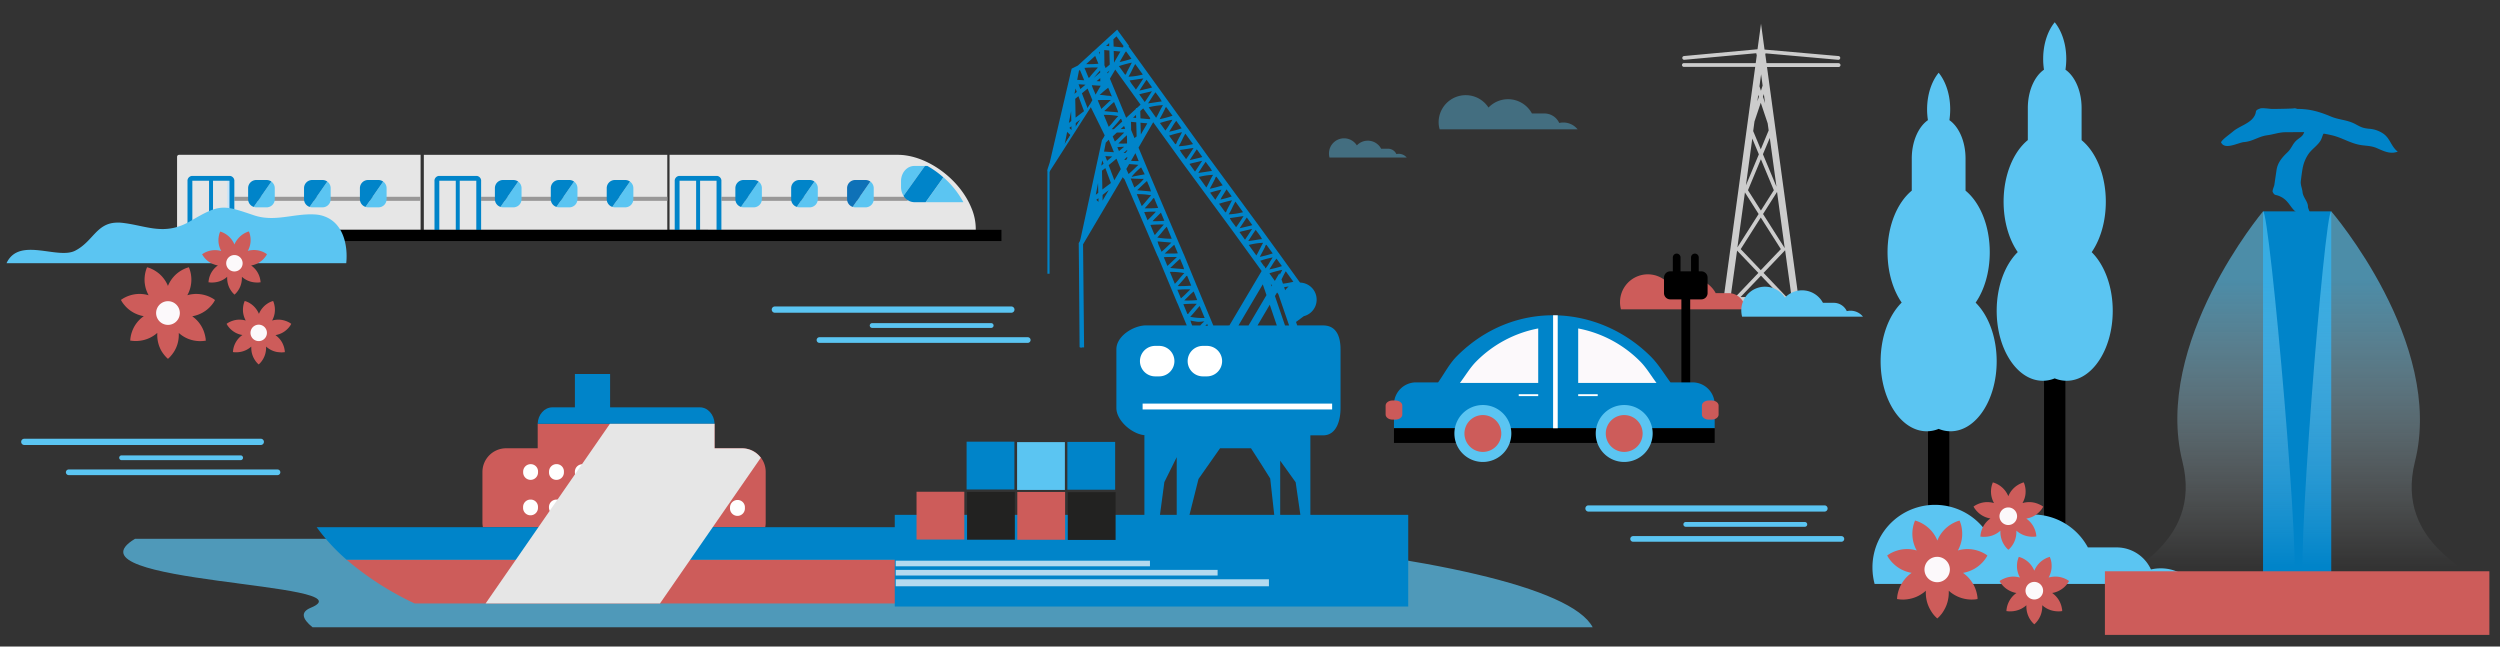 <?xml version="1.0" encoding="UTF-8"?> <svg xmlns="http://www.w3.org/2000/svg" xmlns:xlink="http://www.w3.org/1999/xlink" viewBox="0 0 1160 300"><rect x="0" y="0" width="1160" height="300" fill="#333333" stroke="none"/><defs><style>.cls-1{isolation:isolate;}.cls-2{fill:#0084c9;}.cls-3{opacity:0.7;}.cls-4{fill:#5bc5f2;}.cls-5{fill:#cd5c5a;}.cls-6{fill:#fff;}.cls-7{mix-blend-mode:multiply;}.cls-8{fill:#e6e6e6;}.cls-19,.cls-9{fill:none;}.cls-10{fill:#242c48;}.cls-11{fill:#283b60;}.cls-12{fill:#222221;}.cls-13,.cls-14{opacity:0.9;}.cls-13{fill:url(#linear-gradient);}.cls-14{fill:url(#linear-gradient-2);}.cls-15{fill:#fcf9fb;}.cls-16{opacity:0.4;}.cls-17{fill:#ccc;}.cls-18{fill:#cc5a59;}.cls-19{stroke:#c7e3f9;stroke-miterlimit:10;stroke-width:1.84px;}.cls-20{fill:#989797;}.cls-21{fill:#0e71b7;}</style><linearGradient id="linear-gradient" x1="1025.2" y1="273.47" x2="1025.2" y2="98.07" gradientUnits="userSpaceOnUse"><stop offset="0.06" stop-color="#fff" stop-opacity="0"></stop><stop offset="0.82" stop-color="#5bc5f2" stop-opacity="0.68"></stop></linearGradient><linearGradient id="linear-gradient-2" x1="2426.52" y1="273.47" x2="2426.52" y2="98.07" gradientTransform="matrix(-1, 0, 0, 1, 3534.47, 0)" xlink:href="#linear-gradient"></linearGradient></defs><title>yrittajat_1160x300_kotkankaup</title><g class="cls-1"><g id="Layer_1" data-name="Layer 1"><path class="cls-2" d="M613.91,151h-12l-.56-1.61,3.62-2.68a7.92,7.92,0,0,0-1.76-15.59l-9.75-13.55-.33-.43L584,104.57l-.42-.58L560.81,73l-.42-.58L546.91,53.7l-.33-.44L537.52,40.7l-.41-.58-13.44-18.6.16-.28-5.46-7.48L515,16.82l-.45.41-6.84,6.27a9.47,9.47,0,0,0-1.44,1.28l-.23.24-5.89,5.39-2.91,1.45L487,75.73v-.1l-1,3.05V127h1V78.75l18.94-29.41,6.64,13.48-.45.9L511.31,65,501,112.48V161l1,.21-.48-48.12L519.83,81l1.32,1.53.61.62L537,118.57l.35.65,8.87,21.3.23.45,4.19,10H531.9c-6,0-13.9,5-13.9,11.08v27.27c0,6.06,7.85,12.65,13.9,12.65H531v51.79l5.62-2.94,3.64-27.12L546,212.12v29.77l5.87-2.79,4.23-16.85,10-14.25h14.37l5.1,7.95,3.81,6.08,2.81,25.37c-.77.17-3.18.48-3.18,1V252c0,.64,1.38,1.16,2.5,1.16s2.5-.52,2.5-1.16V213.76l7.17,10,4.77,32.88c-1,.22-2.94.76-2.94,1.41v4.72c0,.83,1.55,1.5,3,1.5s3-.67,3-1.5V258c0-.38,0-.72-1-1V202h5.91c6.05,0,8.09-6.59,8.09-12.65V162.08C622,156,620,151,613.91,151ZM509.5,84.93l.1,4.54-1.15.89Zm-.81,7.79,1-.75,0,1.71ZM589,126.81a53.35,53.35,0,0,1,6-1.61c-.21.4-.6,1.14-1.18,2.21l-.21-.61-2.08,3.55Zm1.26,5.73-.23.37-.42-1.28ZM592.3,120l2.51,3.48A41.79,41.79,0,0,1,589,125l.08-.13c.08-.13.17-.31.3-.53.32-.47.69-1.07,1.16-1.83A24.7,24.7,0,0,1,592.3,120Zm-3.33,2a22.24,22.24,0,0,1-1.72,2.54l-.2-.28-.26-.78-.14.23L584.74,121a41.79,41.79,0,0,1,5.77-1.55.33.33,0,0,0-.07.13,5.87,5.87,0,0,0-.31.53C589.81,120.56,589.44,121.15,589,121.91ZM587,114.42c.06-.16.11-.28.13-.35a.88.88,0,0,1,.5-.49l2.91,4a51.31,51.31,0,0,1-6,1.61c.22-.41.62-1.15,1.19-2.23s.92-1.74,1.16-2.22A2,2,0,0,0,587,114.42Zm-2.49,1.18c-.64,1.31-1.15,2.29-1.56,2.94l-3.52-4.88a31.13,31.13,0,0,1,6.66-1C585.7,113.34,585.17,114.32,584.54,115.6Zm-.29-6.8a11.85,11.85,0,0,1,1.34,2.14c-.61.06-1.68.21-3.2.46-1.36.21-2.42.36-3.17.43.32-.45.89-1.31,1.69-2.58.69-1.08,1.3-1.94,1.77-2.57C582.86,106.93,583.37,107.65,584.25,108.8Zm-6.55,2.41-2.55-3.55c.28-.1.71-.22,1.23-.36,1.17-.27,2.59-.61,4.26-1l.4-.1C579.12,109.1,578,110.79,577.7,111.21Zm3.41-6.76c-.28.1-.7.23-1.23.37l-4.27,1-.39.1q2.88-4.41,3.34-5Zm-5.76-1.58c-.7,1.08-1.29,1.94-1.78,2.57-.16-.25-.68-1-1.56-2.12a11.3,11.3,0,0,1-1.34-2.14c.61-.06,1.68-.22,3.2-.45,1.36-.21,2.42-.37,3.17-.45C576.71,100.74,576.16,101.6,575.35,102.87Zm1.44-4.41a31.68,31.68,0,0,1-6.65,1c.42-.68,1-1.65,1.58-2.93s1.15-2.29,1.55-3Zm-6.27-3.31c-.53,1-.91,1.73-1.15,2.22a1.28,1.28,0,0,0-.14.34c-.06.15-.11.27-.14.33a.87.87,0,0,1-.5.51l-2.91-4a52.08,52.08,0,0,1,6-1.61ZM563.9,92.7l-2.4-3.31A40.7,40.7,0,0,1,566.76,88c-.11.19-.23.39-.36.63a11.12,11.12,0,0,1-.62,1.09C565,90.91,564.38,91.91,563.9,92.7Zm7.62-1.55a42,42,0,0,1-5.24,1.44l.34-.63a12.49,12.49,0,0,1,.63-1.1c.78-1.24,1.4-2.24,1.87-3Zm-7.72-8.32.13-.34a.87.87,0,0,1,.5-.5l2.9,4a54.7,54.7,0,0,1-6,1.61c.22-.41.61-1.16,1.19-2.24s.92-1.73,1.16-2.21A2.78,2.78,0,0,0,563.8,82.83ZM561.31,84A32,32,0,0,1,559.75,87l-3.52-4.88a31.78,31.78,0,0,1,6.66-1C562.47,81.76,561.93,82.74,561.31,84Zm-.3-6.8a10.6,10.6,0,0,1,1.34,2.13c-.6.07-1.67.22-3.19.46s-2.42.36-3.17.44c.32-.45.88-1.31,1.69-2.58.7-1.08,1.29-1.94,1.78-2.58C559.61,75.35,560.14,76.05,561,77.22Zm-6.54,2.41-2.56-3.54c.29-.1.71-.23,1.24-.37l4.26-1,.4-.1C555.89,77.52,554.78,79.21,554.47,79.63Zm3.41-6.76c-.29.1-.7.22-1.24.36l-4.26,1-.39.11q2.88-4.41,3.33-5.05Zm-5.76-1.58c-.7,1.07-1.29,1.93-1.78,2.57-.16-.25-.69-1-1.56-2.11a12.6,12.6,0,0,1-1.34-2.15c.61-.06,1.66-.22,3.19-.46,1.37-.21,2.42-.36,3.18-.43C553.49,69.16,552.93,70,552.12,71.29Zm1.44-4.41a33.05,33.05,0,0,1-6.65,1c.41-.68,1-1.66,1.58-2.94S549.64,62.65,550,62Zm-6.27-3.31c-.53,1-.91,1.72-1.16,2.21a1.59,1.59,0,0,0-.12.34c-.07.17-.12.28-.14.35a1,1,0,0,1-.51.5l-2.91-4a54.43,54.43,0,0,1,6-1.6C548.27,61.74,547.88,62.49,547.29,63.57Zm-6.56-3-2.51-3.48A42.08,42.08,0,0,1,544,55.55l-.07.12c-.08.14-.18.31-.3.54-.31.47-.7,1.07-1.16,1.83A22.38,22.38,0,0,1,540.73,60.57Zm7.55-1a41.24,41.24,0,0,1-5.76,1.55.54.54,0,0,0,.07-.13l.3-.53c.32-.47.7-1.08,1.16-1.83a24,24,0,0,1,1.73-2.54Zm-7.77-9c.06-.17.1-.28.13-.35a.93.93,0,0,1,.5-.5l2.91,4a51.85,51.85,0,0,1-6,1.61c.21-.41.62-1.16,1.19-2.24s.91-1.73,1.16-2.22A3.24,3.24,0,0,0,540.51,50.55ZM538,51.73a32,32,0,0,1-1.56,2.93L533,49.79a31.6,31.6,0,0,1,6.64-1C539.18,49.47,538.66,50.45,538,51.73Zm-8.82,3.19-.09-3.4,1.35-1.24,3.29,4.56-.28.47Zm3.17,2.31-3,5.14-.16-5.43Zm-3.75-13.44c.29-.09.71-.22,1.24-.36,1.16-.28,2.59-.61,4.27-1,.13,0,.26-.07.39-.09-1.92,2.93-3,4.6-3.34,5Zm9.1,1.13a12,12,0,0,1,1.34,2.15c-.6.06-1.67.21-3.19.45s-2.42.36-3.17.43c.32-.44.89-1.3,1.69-2.57.7-1.08,1.29-1.94,1.77-2.57C536.34,43.06,536.85,43.76,537.72,44.92Zm-3.13-4.34c-.28.1-.71.22-1.23.36-1.16.28-2.59.62-4.27,1l-.39.09c1.91-2.93,3-4.61,3.34-5ZM528.83,39c-.71,1.08-1.3,1.93-1.78,2.57-.16-.25-.68-1-1.56-2.12a11.63,11.63,0,0,1-1.34-2.14c.61-.06,1.67-.21,3.2-.45,1.36-.22,2.41-.36,3.17-.44C530.2,36.87,529.64,37.73,528.83,39Zm-2.08-9.29,3.52,4.88a31,31,0,0,1-6.66,1,33.1,33.1,0,0,0,1.59-2.94C525.83,31.34,526.35,30.36,526.75,29.71ZM524,31.28c-.53,1-.9,1.72-1.15,2.21a1.45,1.45,0,0,0-.14.34,3.5,3.5,0,0,0-.14.35.81.81,0,0,1-.51.49l-2.89-4a52.78,52.78,0,0,1,6-1.61Zm-1.52-7.48L525,27.28a43.2,43.2,0,0,1-5.5,1.49l2.39-4.15C522.09,24.33,522.31,24,522.48,23.8Zm-5.57,5.26-.15-5.43,3.11.29Zm1.15-12.18,3.28,4.5L521,22l-4.28-.4-.1-3.4Zm-.58,15.4,8.22,11.4.41.58,3.11,4.31-1.69,1.56-.47,0v.4l-4.52,4.13-3.79-9.16-.28-.66L515,36.51Zm8,49.72h-.4a28.16,28.16,0,0,1,4.4-4.34l1.68,3.23C530.87,80.92,525.1,82,525.5,82Zm1.74-25.25.18,6.53-1,.8-1.55-3.75-.06-3.8Zm-1.49-2.15,1.39-1.28.05,1.41ZM527.34,66l-.06.11,0,0Zm-.5,5.07,1.51,3.67c-1.27,0-2.46,0-3.55-.13Zm-10-11.13h-1L517.55,58c.75-.84,1.29-1.48,1.64-1.88.06-.07.12-.18.21-.31l.22-.3a.84.84,0,0,1,.59-.37l.51,1.25Zm4.72-1.48.53,1.29c-.63.06-1.34.11-2.09.14Zm-3.33,3.05c1.06,0,2.19-.05,3.39,0l-.11.11-.41.45c-.42.39-.93.88-1.55,1.52a24.27,24.27,0,0,1-2.26,2.07l-1-2.38Zm.78,5c.11-.11.25-.26.41-.45.42-.38.93-.89,1.55-1.52s1.38-1.33,1.93-1.79l.06,3.81c-1.26.07-2.59.1-4.05,0A.47.47,0,0,0,519,66.43Zm-4.78-25.74,1.68,4c-.3,0-.74-.34-1.28-.33-1.2,0-2.66-.39-4.4-.39h0l.46-.38A37,37,0,0,1,514.25,40.69Zm-1.72-4.17,0,.08,0,0Zm1.25-3,1.06-.89L514,34.08Zm5,18.54c-.6-.08-1.67-.18-3.21-.29-1.37-.11-2.44-.21-3.19-.31.41-.37,1.17-1.08,2.24-2.12s1.71-1.59,2.33-2.1c.09.29.44,1.09,1,2.43A10.51,10.51,0,0,1,518.79,52.07ZM514.65,20l0,1.42-1.44-.13Zm.09,3.44.18,6.53L513,31.59l-.54-1.3-.09-7.07Zm-4.2,14.3-1.71-.1,1.69-1.4Zm-.06-4.08-2.93,2.43c.34-.38.67-.77,1.06-1.24.75-.92,1.37-1.63,1.86-2.16Zm-.12-9.72v1.34l-.42-1Zm-2.21,2,1.5,3.62a40.64,40.64,0,0,1-5.67.19Zm1.29,5.38c-.3.35-.85,1-1.67,1.91s-1.29,1.48-1.63,1.89a1.16,1.16,0,0,0-.22.3l-.22.3a.8.8,0,0,1-.6.37l-1.9-4.59A53,53,0,0,1,509.44,31.33Zm-3.79,17.26-1,1.63L502,43.29l2.65-2.19,1.9,4.6.27.66.05.09Zm-2.67,3-3.9,3-.18-8.73,1.48-1.24Zm-2.53-12.48,3.21.21-2.39,2Zm-1.32,18,2.23-1.74-2.2,3.48Zm1.49-24.22.45-.44,2,4.81-3.25-.21Zm-1.57,8.18.58,1.58-1.06.89Zm-1.87,19.29-1-1,.95-.75ZM497,51.61l.09,4.55-1.15.89Zm-1.85,9.58,1.57,1.52L494,67Zm12.18-19.66a12.65,12.65,0,0,1-.72-2l4.11.26-2.39,4.14C508.23,43.59,507.9,42.81,507.34,41.53Zm2,4.95c.31,0,.75,0,1.28-.07,1.21,0,2.66,0,4.4,0h.41c-2.55,2.41-4,3.78-4.4,4.13Zm2.83,6.83a31.56,31.56,0,0,1,6.71.56c-.56.56-1.31,1.39-2.22,2.49a30.71,30.71,0,0,1-2.19,2.5Zm.92,12.9,1-1,.4-.37,1.16,2.79.21.51,1,2.49-4.58-.29Zm3,6.41-2.39,2-.83-2.19Zm-4.62,1.77.59,1.58-1.06.89Zm.14,18.7,0-2.65,2.87-2.25Zm-.1-5.16-.18-8.74L512.88,78l2.59,6.93Zm5.56-4.3-2.63-7,3.62-3,2,4.84ZM519.2,70.1l-.75-1.81c.93-.1,2-.15,3.15-.18Zm3.81-.56V70l-.85,1-.83,0Zm-1.37,4.58c.3-.29.64-.65,1-1.08l.57,0-.68,1.19C522.23,74.23,521.92,74.18,521.64,74.12Zm1,4.24,1.29-2.23,1.11.08c1.37.1,2.43.21,3.18.3-.42.38-1.16,1.08-2.24,2.13-.93.89-1.71,1.58-2.32,2.1C523.51,80.45,523.17,79.66,522.59,78.36Zm2,4.47c.31,0,3.94.17,5.68.17h.4a19.1,19.1,0,0,1-4.4,4Zm7.58,1.2c.09.28.44,1.09,1,2.42a12.39,12.39,0,0,1,.81,2.39c-.61-.07-1.67-.16-3.22-.29-1.37-.1-2.44-.2-3.18-.3.41-.36,1.15-1.08,2.23-2.12Q531.26,84.79,532.21,84Zm-4.75,6.06a30.82,30.82,0,0,1,6.7.56c-.56.55-1.29,1.39-2.21,2.49s-1.65,2-2.19,2.5Zm7,2.78a3.17,3.17,0,0,0,.21-.31c.09-.15.16-.24.2-.3a1,1,0,0,1,.61-.38l1.9,4.6a55.05,55.05,0,0,1-6.24.18l1.67-1.9Zm-2,9.32-1.56-3.78a42,42,0,0,1,5.42-.19l-.47.53a10.9,10.9,0,0,1-.87.92C534,100.71,533.13,101.53,532.48,102.19Zm6.2-3.53,1.57,3.77a42.18,42.18,0,0,1-5.44.2l.48-.54c.4-.44.68-.75.87-.92C537.21,100.14,538,99.31,538.68,98.66Zm-2.18,9.63a1.94,1.94,0,0,1-.2.29.8.8,0,0,1-.6.37l-1.9-4.58a52.72,52.72,0,0,1,6.24-.18l-1.68,1.9L536.72,108C536.67,108,536.6,108.15,536.5,108.29Zm.49,1.91a32.92,32.92,0,0,0,2.22-2.5c.91-1.13,1.65-2,2.18-2.5l2.3,5.56A32.25,32.25,0,0,1,537,110.2Zm.93,4.19a11.81,11.81,0,0,1-.8-2.39c.6.07,1.67.17,3.21.29,1.37.1,2.44.2,3.2.3-.42.37-1.17,1.08-2.24,2.12s-1.71,1.59-2.33,2.1C538.86,116.53,538.52,115.72,537.92,114.39Zm6.94-.84,1.67,4c-.3,0-.73.06-1.29.08-1.19,0-2.65,0-4.38,0h-.41Q544.26,114.07,544.86,113.55ZM540,119.34c.31,0,.74-.06,1.28-.08,1.2,0,2.67,0,4.4,0h.4q-3.81,3.63-4.41,4.14Zm7.58.77c.09.29.44,1.09,1,2.42a12.17,12.17,0,0,1,.81,2.39c-.61-.08-1.67-.17-3.21-.29-1.37-.11-2.45-.21-3.2-.3.43-.36,1.18-1.07,2.25-2.12C546.16,121.32,546.93,120.62,547.56,120.11Zm-2.44,11.61-2.31-5.56a32.06,32.06,0,0,1,6.7.56c-.56.57-1.3,1.39-2.22,2.49A31.83,31.83,0,0,1,545.12,131.72Zm1.36,1c.29-.35.86-1,1.67-1.92s1.28-1.46,1.62-1.88a2.28,2.28,0,0,0,.23-.3l.21-.31a.88.88,0,0,1,.6-.36l1.9,4.58A54.56,54.56,0,0,1,546.48,132.74Zm7.38,2.51,1.63,4a43.35,43.35,0,0,1-6,.18l.11-.11.41-.44c.42-.39.92-.89,1.56-1.52A23.06,23.06,0,0,1,553.86,135.25Zm-7.59-.76a40.41,40.41,0,0,1,6-.18.52.52,0,0,0-.11.1c-.1.12-.24.26-.42.45-.41.39-.92.89-1.54,1.52a27,27,0,0,1-2.27,2.07ZM552,144.76a1.37,1.37,0,0,0-.22.3,3.3,3.3,0,0,1-.21.3.86.86,0,0,1-.6.37l-1.9-4.59a57.42,57.42,0,0,1,6.24-.18c-.31.35-.87,1-1.69,1.9S552.32,144.35,552,144.76Zm4.94,6.24h-3.76a13.82,13.82,0,0,1-.8-2.28,27.35,27.35,0,0,0,3.22.57c1.38.11,2.44-.22,3.19-.12A16.16,16.16,0,0,0,556.92,151Zm-4.68-4c.57-.57,1.3-1.4,2.22-2.5s1.65-2,2.18-2.5l2.31,5.56A31.56,31.56,0,0,1,552.24,147Zm7,4.14.87-.8.34.8Zm3.7-.12-7.44-17.87-.21-.49-5.93-14.42-.27-.58L534,82.25l-.27-.64L528.28,68.5l6.81-11.8L539.61,63l.32.44L549,76l.42.57,22.82,31,.42.58,12.74,17.6L570.44,151Zm16.36,0h-4.67l11.28-19.09,1.72,5Zm4.17,0,5.68-9.64,3.27,9.64Zm12.76,0-4.68-13.66,1-1.66.58.78,5,14.54Zm-.42-17.78c.42-.05.85-.12,1.36-.2l.79-.12a7.93,7.93,0,0,0-1.65,1.77Zm-.54-1.6-.67-2,.42-.84q1-2,1.56-2.94l3.51,4.88A35.92,35.92,0,0,1,595.26,131.62Z"></path><g class="cls-3"><path class="cls-4" d="M572.34,250H62.65C27.73,271,172.78,270.18,144.2,282c-4.73,1.95-4.17,5,.82,9.05H739C729.14,272.28,660.85,258,572.34,250Z"></path></g><path class="cls-5" d="M192.39,280H416.84a140.33,140.33,0,0,0,31.58-20.31H160.8A140,140,0,0,0,192.39,280Z"></path><path class="cls-5" d="M355.28,242.46V219a10.94,10.94,0,0,0-10.94-11H331.57v-11.1c0-.09,0-.18,0-.28H249.49a2.72,2.72,0,0,0,0,.28V208H234.85a11,11,0,0,0-11,11v23.47a10.59,10.59,0,0,0,.22,2.12h131A10.59,10.59,0,0,0,355.28,242.46Z"></path><path class="cls-2" d="M462.29,244.61H355.08v0h-131a0,0,0,0,1,0,0H146.94a88.21,88.21,0,0,0,13.86,15.08H448.42A89.94,89.94,0,0,0,462.29,244.61Z"></path><path class="cls-2" d="M324.74,189H283.09V173.54H266.75V189H256.31c-3.69,0-6.71,3.4-6.82,7.64h82.07C331.43,192.42,328.43,189,324.74,189Z"></path><path class="cls-6" d="M242.75,219a3.47,3.47,0,0,1,3.49-3.63,3.37,3.37,0,0,1,3.4,3.65,3.45,3.45,0,1,1-6.89,0Z"></path><path class="cls-6" d="M254.76,219a3.46,3.46,0,0,1,3.47-3.65,3.38,3.38,0,0,1,3.42,3.66,3.44,3.44,0,0,1-3.54,3.65A3.38,3.38,0,0,1,254.76,219Z"></path><path class="cls-6" d="M266.75,219.05a3.47,3.47,0,0,1,3.48-3.64,3.36,3.36,0,0,1,3.41,3.66,3.45,3.45,0,1,1-6.89,0Z"></path><path class="cls-6" d="M278.76,219.07a3.46,3.46,0,0,1,3.49-3.64,3.38,3.38,0,0,1,3.4,3.66,3.45,3.45,0,1,1-6.89,0Z"></path><path class="cls-6" d="M290.76,219.1a3.45,3.45,0,0,1,3.48-3.63,3.37,3.37,0,0,1,3.42,3.64,3.45,3.45,0,0,1-3.54,3.65A3.4,3.4,0,0,1,290.76,219.1Z"></path><path class="cls-6" d="M302.76,219.13a3.46,3.46,0,0,1,3.48-3.65,3.4,3.4,0,0,1,3.42,3.67,3.45,3.45,0,0,1-3.54,3.64A3.41,3.41,0,0,1,302.76,219.13Z"></path><path class="cls-6" d="M314.78,219.15a3.44,3.44,0,0,1,3.46-3.64,3.66,3.66,0,1,1-3.46,3.64Z"></path><path class="cls-6" d="M242.72,235.43a3.43,3.43,0,0,1,3.48-3.63,3.38,3.38,0,0,1,3.42,3.65,3.46,3.46,0,0,1-3.55,3.65A3.42,3.42,0,0,1,242.72,235.43Z"></path><path class="cls-6" d="M254.72,235.46a3.46,3.46,0,0,1,3.48-3.65,3.66,3.66,0,1,1-3.48,3.65Z"></path><path class="cls-6" d="M266.72,235.48a3.45,3.45,0,0,1,3.48-3.64,3.39,3.39,0,0,1,3.42,3.66,3.46,3.46,0,1,1-6.9,0Z"></path><path class="cls-6" d="M278.72,235.51a3.45,3.45,0,0,1,3.49-3.64,3.39,3.39,0,0,1,3.42,3.65,3.46,3.46,0,0,1-3.55,3.65A3.4,3.4,0,0,1,278.72,235.51Z"></path><path class="cls-6" d="M290.72,235.53a3.45,3.45,0,0,1,3.49-3.63,3.36,3.36,0,0,1,3.41,3.64,3.45,3.45,0,0,1-3.54,3.65A3.41,3.41,0,0,1,290.72,235.53Z"></path><path class="cls-6" d="M302.74,235.55a3.44,3.44,0,0,1,3.47-3.63,3.38,3.38,0,0,1,3.41,3.65,3.43,3.43,0,0,1-3.53,3.65A3.39,3.39,0,0,1,302.74,235.55Z"></path><path class="cls-6" d="M314.74,235.59a3.44,3.44,0,0,1,3.47-3.64,3.38,3.38,0,0,1,3.42,3.65,3.45,3.45,0,0,1-3.55,3.65A3.4,3.4,0,0,1,314.74,235.59Z"></path><path class="cls-6" d="M326.73,235.61a3.45,3.45,0,0,1,3.49-3.64,3.38,3.38,0,0,1,3.42,3.65,3.46,3.46,0,0,1-3.55,3.65A3.41,3.41,0,0,1,326.73,235.61Z"></path><path class="cls-6" d="M338.73,235.63a3.47,3.47,0,0,1,3.49-3.64,3.38,3.38,0,0,1,3.41,3.66,3.46,3.46,0,1,1-6.9,0Z"></path><g class="cls-7"><path class="cls-8" d="M225.33,280h80.9L353,212.4a10.84,10.84,0,0,0-8.7-4.37H331.55v-11.1a1.27,1.27,0,0,0,0-.28H283Z"></path></g><polygon class="cls-9" points="520.98 22.01 521.34 21.38 518.06 16.88 516.6 18.21 516.7 21.61 520.98 22.01"></polygon><polygon class="cls-9" points="516.76 23.63 516.91 29.06 519.87 23.92 516.76 23.63"></polygon><path class="cls-9" d="M525,27.28l-2.52-3.48c-.17.23-.39.53-.59.82l-2.39,4.15A43.2,43.2,0,0,0,525,27.28Z"></path><path class="cls-9" d="M522.06,34.67a.81.81,0,0,0,.51-.49,3.5,3.5,0,0,1,.14-.35,1.45,1.45,0,0,1,.14-.34c.25-.49.62-1.21,1.15-2.21L525.2,29a52.78,52.78,0,0,0-6,1.61Z"></path><polygon class="cls-9" points="525.75 54.6 527.19 54.73 527.14 53.32 525.75 54.6"></polygon><polygon class="cls-9" points="518.76 45.52 522.55 54.68 527.07 50.55 527.06 50.15 527.53 50.13 529.22 48.57 526.11 44.26 525.7 43.68 517.48 32.27 515.02 36.52 518.48 44.85 518.76 45.52"></polygon><path class="cls-9" d="M505.7,35.73l.22-.3a1.16,1.16,0,0,1,.22-.3c.34-.41.88-1,1.63-1.89s1.37-1.56,1.67-1.91a53,53,0,0,0-6.24.18l1.9,4.59A.8.8,0,0,0,505.7,35.73Z"></path><path class="cls-9" d="M532.7,48c.75-.07,1.8-.21,3.17-.43s2.59-.39,3.19-.45a12,12,0,0,0-1.34-2.15c-.87-1.16-1.38-1.86-1.56-2.11-.48.63-1.07,1.49-1.77,2.57C533.59,46.65,533,47.51,532.7,48Z"></path><path class="cls-9" d="M529.09,42c1.68-.42,3.11-.76,4.27-1,.52-.14.95-.26,1.23-.36L532,37c-.3.43-1.43,2.11-3.34,5Z"></path><polygon class="cls-9" points="527.34 65.95 527.26 66.02 527.28 66.06 527.34 65.95"></polygon><polygon class="cls-9" points="532.37 57.23 529.25 56.94 529.41 62.37 532.37 57.23"></polygon><path class="cls-9" d="M534.13,42.4c-1.68.42-3.11.75-4.27,1-.53.14-1,.27-1.24.36l2.56,3.55c.31-.43,1.42-2.1,3.34-5C534.39,42.33,534.26,42.37,534.13,42.4Z"></path><path class="cls-9" d="M524.15,37.31a11.63,11.63,0,0,0,1.34,2.14c.88,1.16,1.4,1.87,1.56,2.12.48-.64,1.07-1.49,1.78-2.57.81-1.27,1.37-2.13,1.69-2.58-.76.08-1.81.22-3.17.44C525.82,37.1,524.76,37.25,524.15,37.31Z"></path><path class="cls-9" d="M530.27,34.59l-3.52-4.88c-.4.65-.92,1.63-1.55,2.93a33.1,33.1,0,0,1-1.59,2.94A31,31,0,0,0,530.27,34.59Z"></path><polygon class="cls-9" points="524.89 60.33 526.45 64.08 527.42 63.28 527.24 56.75 524.84 56.53 524.89 60.33"></polygon><polygon class="cls-9" points="514.65 20 513.25 21.29 514.69 21.42 514.65 20"></polygon><path class="cls-9" d="M517,47.25c-.62.51-1.4,1.21-2.33,2.1s-1.83,1.75-2.24,2.12c.75.1,1.82.2,3.19.31,1.54.11,2.61.21,3.21.29a10.51,10.51,0,0,0-.8-2.39C517.4,48.34,517.05,47.54,517,47.25Z"></path><polygon class="cls-9" points="513.78 33.52 514.02 34.08 514.84 32.64 513.78 33.52"></polygon><polygon class="cls-9" points="512.98 31.59 514.92 29.97 514.74 23.44 512.35 23.22 512.44 30.29 512.98 31.59"></polygon><polygon class="cls-9" points="510.36 23.94 509.95 24.29 510.37 25.29 510.36 23.94"></polygon><path class="cls-9" d="M507.55,36.09l2.93-2.43v-1c-.49.53-1.11,1.24-1.86,2.16C508.22,35.32,507.89,35.71,507.55,36.09Z"></path><polygon class="cls-9" points="510.54 37.74 510.52 36.23 508.83 37.64 510.54 37.74"></polygon><path class="cls-9" d="M519.62,55.48l-.22.3c-.09.13-.15.24-.21.31-.35.4-.89,1-1.64,1.88l-1.67,1.91h1l3.86-3.53-.51-1.25A.84.84,0,0,0,519.62,55.48Z"></path><path class="cls-9" d="M521.58,58.41,520,59.84c.75,0,1.46-.08,2.09-.14Z"></path><polygon class="cls-9" points="512.53 36.52 512.54 36.65 512.56 36.6 512.53 36.52"></polygon><path class="cls-9" d="M519.57,63.53c.62-.64,1.13-1.13,1.55-1.52l.41-.45.11-.11c-1.2,0-2.33,0-3.39,0l-1.93,1.76,1,2.38A24.27,24.27,0,0,0,519.57,63.53Z"></path><path class="cls-9" d="M528.35,74.69,526.84,71l-2,3.54C525.89,74.65,527.08,74.69,528.35,74.69Z"></path><path class="cls-9" d="M510.23,44.81h4.42c.54,0,1,0,1.28-.08l-1.68-4c-.34.3-1.56,1.45-3.56,3.34Z"></path><path class="cls-9" d="M523,66.48l-.06-3.81c-.55.46-1.18,1-1.93,1.79s-1.13,1.14-1.55,1.52c-.16.19-.3.34-.41.45a.47.47,0,0,1-.1.1C520.39,66.58,521.72,66.55,523,66.48Z"></path><path class="cls-9" d="M509.65,29.57,508.15,26,504,29.76A40.64,40.64,0,0,0,509.65,29.57Z"></path><path class="cls-9" d="M580.64,106.27c-1.67.42-3.09.76-4.26,1-.52.14-1,.26-1.23.36l2.55,3.55c.3-.42,1.42-2.11,3.34-5Z"></path><path class="cls-9" d="M579.22,111.83c.75-.07,1.81-.22,3.17-.43,1.52-.25,2.59-.4,3.2-.46a11.85,11.85,0,0,0-1.34-2.14c-.88-1.15-1.39-1.87-1.57-2.12-.47.63-1.08,1.49-1.77,2.57C580.11,110.52,579.54,111.38,579.22,111.83Z"></path><path class="cls-9" d="M575.61,105.85l4.27-1c.53-.14,1-.27,1.23-.37l-2.55-3.54q-.46.63-3.34,5Z"></path><path class="cls-9" d="M583,118.54c.41-.65.92-1.63,1.56-2.94s1.16-2.26,1.58-2.93a31.13,31.13,0,0,0-6.66,1Z"></path><path class="cls-9" d="M570.67,101.18a11.3,11.3,0,0,0,1.34,2.14c.88,1.16,1.4,1.87,1.56,2.12.49-.63,1.08-1.49,1.78-2.57.81-1.27,1.36-2.13,1.69-2.59-.75.08-1.81.24-3.17.45C572.35,101,571.28,101.12,570.67,101.18Z"></path><polygon class="cls-9" points="533.75 54.84 530.46 50.28 529.11 51.52 529.2 54.92 533.47 55.31 533.75 54.84"></polygon><path class="cls-9" d="M566.76,88a40.7,40.7,0,0,0-5.26,1.44l2.4,3.31c.48-.79,1.09-1.79,1.88-3a11.12,11.12,0,0,0,.62-1.09C566.53,88.34,566.65,88.14,566.76,88Z"></path><path class="cls-9" d="M570.14,99.46a31.68,31.68,0,0,0,6.65-1l-3.52-4.88c-.4.66-.91,1.63-1.55,3S570.56,98.78,570.14,99.46Z"></path><path class="cls-9" d="M584.54,119.21a51.31,51.31,0,0,0,6-1.61l-2.91-4a.88.88,0,0,0-.5.49c0,.07-.07.19-.13.35a2,2,0,0,1-.14.34c-.24.48-.63,1.22-1.16,2.22S584.76,118.8,584.54,119.21Z"></path><polygon class="cls-9" points="590.24 132.54 589.59 131.63 590.01 132.91 590.24 132.54"></polygon><path class="cls-9" d="M593.62,126.8l.21.61c.58-1.07,1-1.81,1.18-2.21a53.35,53.35,0,0,0-6,1.61l2.56,3.54Z"></path><path class="cls-9" d="M590.44,119.55a.33.33,0,0,1,.07-.13,41.79,41.79,0,0,0-5.77,1.55l1.91,2.65.14-.23.26.78.2.28a22.24,22.24,0,0,0,1.72-2.54c.47-.76.84-1.35,1.16-1.83A5.87,5.87,0,0,1,590.44,119.55Z"></path><path class="cls-9" d="M589.12,124.86,589,125a41.79,41.79,0,0,0,5.77-1.55L592.3,120a24.7,24.7,0,0,0-1.72,2.54c-.47.76-.84,1.36-1.16,1.83C589.29,124.55,589.2,124.73,589.12,124.86Z"></path><path class="cls-9" d="M568.59,98.55a.87.87,0,0,0,.5-.51c0-.06.08-.18.14-.33a1.28,1.28,0,0,1,.14-.34c.24-.49.62-1.22,1.15-2.22l1.2-2.24a52.08,52.08,0,0,0-6,1.61Z"></path><path class="cls-9" d="M543.91,55.67l.07-.12a42.08,42.08,0,0,0-5.76,1.54l2.51,3.48A22.38,22.38,0,0,0,542.45,58c.46-.76.85-1.36,1.16-1.83C543.73,56,543.83,55.81,543.91,55.67Z"></path><path class="cls-9" d="M542.59,61a.54.54,0,0,1-.07.13,41.24,41.24,0,0,0,5.76-1.55l-2.5-3.48a24,24,0,0,0-1.73,2.54c-.46.75-.84,1.36-1.16,1.83Z"></path><path class="cls-9" d="M545.36,67a1,1,0,0,0,.51-.5c0-.07.07-.18.14-.35a1.59,1.59,0,0,1,.12-.34c.25-.49.63-1.22,1.16-2.21s1-1.83,1.2-2.24a54.43,54.43,0,0,0-6,1.6Z"></path><path class="cls-9" d="M553.56,66.88,550,62c-.4.65-.92,1.63-1.55,2.94s-1.17,2.26-1.58,2.94A33.05,33.05,0,0,0,553.56,66.88Z"></path><path class="cls-9" d="M538,55.34a51.85,51.85,0,0,0,6-1.61l-2.91-4a.93.93,0,0,0-.5.5c0,.07-.07.18-.13.35a3.24,3.24,0,0,1-.14.33c-.25.49-.63,1.23-1.16,2.22S538.23,54.93,538,55.34Z"></path><path class="cls-9" d="M536.46,54.66A32,32,0,0,0,538,51.73c.64-1.28,1.16-2.26,1.57-2.94a31.6,31.6,0,0,0-6.64,1Z"></path><path class="cls-9" d="M557.41,74.69l-4.26,1c-.53.14-.95.27-1.24.37l2.56,3.54c.31-.42,1.42-2.11,3.34-5Z"></path><path class="cls-9" d="M556,80.25c.75-.08,1.8-.22,3.17-.44s2.59-.39,3.19-.46A10.6,10.6,0,0,0,561,77.22c-.87-1.17-1.4-1.87-1.55-2.13-.49.64-1.08,1.5-1.78,2.58C556.87,78.94,556.31,79.8,556,80.25Z"></path><path class="cls-9" d="M559.75,87A32,32,0,0,0,561.31,84c.62-1.28,1.16-2.26,1.58-2.94a31.78,31.78,0,0,0-6.66,1Z"></path><path class="cls-9" d="M561.31,87.63a54.7,54.7,0,0,0,6-1.61l-2.9-4a.87.87,0,0,0-.5.5l-.13.34a2.78,2.78,0,0,1-.14.35c-.24.48-.63,1.21-1.16,2.21S561.53,87.22,561.31,87.63Z"></path><path class="cls-9" d="M547.44,69.6a12.6,12.6,0,0,0,1.34,2.15c.87,1.15,1.4,1.86,1.56,2.11.49-.64,1.08-1.5,1.78-2.57.81-1.27,1.37-2.13,1.69-2.58-.76.07-1.81.22-3.18.43C549.1,69.38,548.05,69.54,547.44,69.6Z"></path><path class="cls-9" d="M552.38,74.26l4.26-1c.54-.14,1-.26,1.24-.36l-2.56-3.55q-.45.65-3.33,5.05Z"></path><path class="cls-9" d="M566.62,92l-.34.63a42,42,0,0,0,5.24-1.44l-2.4-3.31c-.47.78-1.09,1.78-1.87,3A12.49,12.49,0,0,0,566.62,92Z"></path><path class="cls-9" d="M540.86,117.68c1.73,0,3.19,0,4.38,0,.56,0,1,0,1.29-.08l-1.67-4q-.6.51-4.41,4.13Z"></path><path class="cls-9" d="M543,124.33c.75.09,1.83.19,3.2.3,1.54.12,2.6.21,3.21.29a12.17,12.17,0,0,0-.81-2.39c-.58-1.33-.93-2.13-1-2.42-.63.51-1.4,1.21-2.33,2.1C544.16,123.26,543.41,124,543,124.33Z"></path><path class="cls-9" d="M545.66,119.24c-1.73,0-3.2,0-4.4,0-.54,0-1,0-1.28.08l1.67,4q.6-.51,4.41-4.14Z"></path><path class="cls-9" d="M551.71,134.86c.18-.19.32-.33.42-.45a.52.52,0,0,1,.11-.1,40.41,40.41,0,0,0-6,.18l1.63,4a27,27,0,0,0,2.27-2.07C550.79,135.75,551.3,135.25,551.71,134.86Z"></path><polygon class="cls-9" points="501.27 41.3 503.66 39.32 500.45 39.11 501.27 41.3"></polygon><path class="cls-9" d="M549.51,126.72a32.06,32.06,0,0,0-6.7-.56l2.31,5.56a31.83,31.83,0,0,0,2.17-2.51C548.21,128.11,549,127.29,549.51,126.72Z"></path><path class="cls-9" d="M541.39,105.2c-.53.54-1.27,1.37-2.18,2.5a32.92,32.92,0,0,1-2.22,2.5,32.25,32.25,0,0,0,6.7.56Z"></path><path class="cls-9" d="M543.53,112.59c-.76-.1-1.83-.2-3.2-.3-1.54-.12-2.61-.22-3.21-.29a11.81,11.81,0,0,0,.8,2.39c.6,1.33.94,2.14,1,2.42.62-.51,1.4-1.21,2.33-2.1S543.11,113,543.53,112.59Z"></path><path class="cls-9" d="M534.16,90.65a30.82,30.82,0,0,0-6.7-.56l2.3,5.55c.54-.54,1.28-1.38,2.19-2.5S533.6,91.2,534.16,90.65Z"></path><path class="cls-9" d="M527.64,88.25c.74.1,1.81.2,3.18.3,1.55.13,2.61.22,3.22.29a12.39,12.39,0,0,0-.81-2.39c-.58-1.33-.93-2.14-1-2.42q-.94.77-2.34,2.1C528.79,87.17,528.05,87.89,527.64,88.25Z"></path><path class="cls-9" d="M537.36,96.48l-1.9-4.6a1,1,0,0,0-.61.38c0,.06-.11.15-.2.3a3.17,3.17,0,0,1-.21.31l-1.65,1.89-1.67,1.9A55.05,55.05,0,0,0,537.36,96.48Z"></path><path class="cls-9" d="M535.29,102.09l-.48.54a42.18,42.18,0,0,0,5.44-.2l-1.57-3.77c-.64.65-1.47,1.48-2.52,2.51C536,101.34,535.69,101.65,535.29,102.09Z"></path><path class="cls-9" d="M535.87,98.75l.47-.53a42,42,0,0,0-5.42.19l1.56,3.78c.65-.66,1.47-1.48,2.52-2.52A10.9,10.9,0,0,0,535.87,98.75Z"></path><path class="cls-9" d="M540,104.19a52.72,52.72,0,0,0-6.24.18l1.9,4.58a.8.8,0,0,0,.6-.37,1.94,1.94,0,0,0,.2-.29c.1-.14.17-.25.22-.31l1.64-1.89Z"></path><path class="cls-9" d="M559.23,151.12h1.21l-.34-.8Z"></path><polygon class="cls-9" points="592.54 135.71 591.54 137.4 596.22 151.12 598.08 151.12 593.13 136.54 592.54 135.71"></polygon><path class="cls-9" d="M598,132.9l-.79.12c-.51.08-.94.15-1.36.2l.5,1.45A7.93,7.93,0,0,1,598,132.9Z"></path><polygon class="cls-9" points="583.46 151.12 592.41 151.12 589.14 141.48 583.46 151.12"></polygon><polygon class="cls-9" points="585.9 131.97 574.62 151.12 579.29 151.12 587.62 136.99 585.9 131.97"></polygon><path class="cls-9" d="M550,138.84l-.41.44-.11.11a43.35,43.35,0,0,0,6-.18l-1.63-4a23.06,23.06,0,0,0-2.26,2.07C551,138,550.46,138.45,550,138.84Z"></path><path class="cls-9" d="M595,128.81l-.42.84.67,2a35.92,35.92,0,0,0,4.82-.87l-3.51-4.88Q596,126.85,595,128.81Z"></path><path class="cls-9" d="M552.36,148.78a13,13,0,0,0,.8,2.34h3.76c.86-.83,1.49-1.43,1.85-1.75-.75-.1-1.81-.2-3.19-.3C554,149,553,148.85,552.36,148.78Z"></path><path class="cls-9" d="M555.29,141a57.42,57.42,0,0,0-6.24.18l1.9,4.59a.86.86,0,0,0,.6-.37,3.3,3.3,0,0,0,.21-.3,1.37,1.37,0,0,1,.22-.3c.34-.41.89-1,1.62-1.9S555,141.31,555.29,141Z"></path><path class="cls-9" d="M530.31,83.16l-4.39,0c-.54,0-1,0-1.29.07l1.68,4q.59-.52,4.4-4.14Z"></path><path class="cls-9" d="M554.46,144.48c-.92,1.1-1.65,1.93-2.22,2.5a31.56,31.56,0,0,0,6.71.56L556.64,142C556.11,142.52,555.38,143.35,554.46,144.48Z"></path><polygon class="cls-9" points="572.64 108.13 572.22 107.55 549.4 76.54 548.98 75.97 539.93 63.41 539.61 62.97 535.09 56.71 528.28 68.5 533.74 81.63 534 82.29 549.08 117.72 549.35 118.36 555.28 132.68 555.49 133.18 562.93 151.12 570.44 151.12 585.38 125.79 572.64 108.13"></polygon><path class="cls-9" d="M552.71,132.55l-1.9-4.58a.88.88,0,0,0-.6.36l-.21.31a2.28,2.28,0,0,1-.23.3c-.34.42-.89,1-1.62,1.88s-1.38,1.57-1.67,1.92A54.56,54.56,0,0,0,552.71,132.55Z"></path><polygon class="cls-9" points="515.88 68.17 515.67 67.66 514.51 64.87 514.11 65.24 513.13 66.21 512.33 70.37 516.91 70.66 515.88 68.17"></polygon><polygon class="cls-9" points="499.18 59.78 502.02 54.87 499.13 57.12 499.18 59.78"></polygon><polygon class="cls-9" points="498.89 45.89 499.08 54.62 502.98 51.59 500.38 44.65 498.89 45.89"></polygon><polygon class="cls-9" points="506.56 45.7 504.66 41.1 502.01 43.29 504.66 50.32 506.88 46.45 506.83 46.36 506.56 45.7"></polygon><path class="cls-9" d="M516.7,56.36c.91-1.1,1.66-1.93,2.22-2.49a31.56,31.56,0,0,0-6.71-.56l2.3,5.55A30.71,30.71,0,0,0,516.7,56.36Z"></path><path class="cls-9" d="M515.06,46.39c-1.74,0-3.19,0-4.4,0-.53,0-1,0-1.28.07l1.69,4c.39-.35,1.85-1.72,4.4-4.13Z"></path><path class="cls-9" d="M506.62,39.51a12.65,12.65,0,0,0,.72,2c.56,1.28.89,2.06,1,2.38l2.39-4.14Z"></path><polygon class="cls-9" points="497.19 60.37 497.15 58.66 496.2 59.41 497.19 60.37"></polygon><polygon class="cls-9" points="501.07 32.46 500.63 32.9 499.82 37.06 503.07 37.27 501.07 32.46"></polygon><polygon class="cls-9" points="493.54 69.56 497.22 63.18 495.16 61.19 493.54 69.56"></polygon><polygon class="cls-9" points="499.05 41.08 498.57 43.55 499.63 42.66 499.05 41.08"></polygon><polygon class="cls-9" points="497.01 51.62 495.95 57.05 497.1 56.16 497.01 51.62"></polygon><path class="cls-9" d="M522.65,73c-.37.43-.71.79-1,1.08.28.06.59.11.9.15l.68-1.19Z"></path><polygon class="cls-9" points="511.4 79.19 511.58 87.93 515.47 84.89 512.88 77.96 511.4 79.19"></polygon><path class="cls-9" d="M523,70v-.48l-1.68,1.4.83,0Z"></path><polygon class="cls-9" points="514.51 76.61 517.14 83.63 520.13 78.44 518.13 73.6 514.51 76.61"></polygon><path class="cls-9" d="M518.45,68.29l.75,1.81,2.4-2C520.43,68.14,519.38,68.19,518.45,68.29Z"></path><path class="cls-9" d="M528.17,76.51c-.75-.09-1.81-.2-3.18-.3l-1.11-.08-1.29,2.23c.58,1.3.92,2.09,1,2.38.61-.52,1.39-1.21,2.32-2.1C527,77.59,527.75,76.89,528.17,76.51Z"></path><path class="cls-9" d="M525.5,81.6c1.74,0,3.2,0,4.39,0,.54,0,1,0,1.29-.07l-1.68-4q-.59.53-4.4,4.14Z"></path><polygon class="cls-9" points="511.68 93.09 514.51 88.19 511.64 90.44 511.68 93.09"></polygon><polygon class="cls-9" points="516.16 72.63 512.94 72.42 513.77 74.61 516.16 72.63"></polygon><polygon class="cls-9" points="509.5 84.93 508.45 90.36 509.6 89.47 509.5 84.93"></polygon><polygon class="cls-9" points="509.69 93.68 509.66 91.97 508.69 92.72 509.69 93.68"></polygon><polygon class="cls-9" points="511.54 74.39 511.07 76.86 512.13 75.97 511.54 74.39"></polygon><path class="cls-10" d="M534.37,257a1.22,1.22,0,0,0-.65,1v4.72c0,.83,1.18,1.5,2.63,1.5s2.62-.67,2.62-1.5V258c0-.65-.72-1.19-1.72-1.41l1.06-5.76-3.94,2.94Z"></path><path class="cls-11" d="M550.28,247.63a1,1,0,0,0-.51.75V252c0,.64.92,1.16,2,1.16s2-.52,2-1.16v-3.66c0-.5-.56-.93-1.32-1.1L554,239.1l-3.73,2.79Z"></path><rect class="cls-2" x="415.17" y="238.89" width="238.25" height="42.54"></rect><path class="cls-6" d="M544.93,167.56a7.08,7.08,0,0,1-7.07,7.08H536a7.07,7.07,0,0,1-7.06-7.08h0a7.07,7.07,0,0,1,7.06-7.07h1.86a7.08,7.08,0,0,1,7.07,7.07Z"></path><path class="cls-6" d="M567.06,167.56a7.07,7.07,0,0,1-7.06,7.08h-1.85a7.08,7.08,0,0,1-7.08-7.08h0a7.08,7.08,0,0,1,7.08-7.07H560a7.07,7.07,0,0,1,7.06,7.07Z"></path><rect class="cls-6" x="530.17" y="187.27" width="87.94" height="2.72"></rect><rect class="cls-5" x="425.27" y="228.17" width="22.18" height="22.18"></rect><rect class="cls-2" x="448.5" y="204.94" width="22.18" height="22.18"></rect><rect class="cls-12" x="448.71" y="228.25" width="22.18" height="22.18"></rect><rect class="cls-4" x="471.93" y="205.14" width="22.18" height="22.19"></rect><rect class="cls-5" x="472.03" y="228.27" width="22.18" height="22.18"></rect><rect class="cls-2" x="495.26" y="205.05" width="22.17" height="22.18"></rect><rect class="cls-12" x="495.45" y="228.35" width="22.19" height="22.18"></rect><g class="cls-3"><rect class="cls-6" x="415.62" y="260.16" width="117.96" height="2.6"></rect></g><g class="cls-3"><rect class="cls-6" x="415.62" y="264.43" width="149.35" height="2.61"></rect></g><g class="cls-3"><rect class="cls-6" x="415.62" y="268.79" width="173.16" height="3.24"></rect></g><path class="cls-4" d="M359.41,142.21H469.15a1.45,1.45,0,1,1,0,2.89H359.41a1.45,1.45,0,0,1,0-2.89"></path><path class="cls-4" d="M380.23,159.09h96.65a1.31,1.31,0,1,0,0-2.62H380.23a1.31,1.31,0,0,0,0,2.62"></path><path class="cls-4" d="M404.68,152.15h55.23a1.11,1.11,0,0,0,0-2.22H404.68a1.11,1.11,0,1,0,0,2.22"></path><rect x="948.44" y="142.32" width="9.9" height="121.51"></rect><path class="cls-4" d="M970.54,117c4.06-5.9,6.56-14.18,6.56-23.4,0-12.36-4.53-23.09-11.24-28.57V50.13c0-7.89-3.06-14.71-7.49-17.8a33.88,33.88,0,0,0,.38-5c0-6.89-2.09-13-5.36-17-3.28,4-5.36,10.15-5.36,17a32.58,32.58,0,0,0,.38,5c-4.44,3.09-7.5,9.91-7.5,17.8V65c-6.71,5.48-11.24,16.21-11.24,28.57,0,9.22,2.5,17.5,6.56,23.4-5.88,5.79-9.77,15.82-9.77,27.25,0,17.92,9.58,32.46,21.4,32.46a14.63,14.63,0,0,0,5.53-1.11,14.58,14.58,0,0,0,5.52,1.11c11.82,0,21.4-14.54,21.4-32.46C980.31,132.83,976.42,122.8,970.54,117Z"></path><rect x="894.59" y="145.95" width="9.9" height="121.51"></rect><path class="cls-4" d="M916.69,140.43c4.06-5.9,6.56-14.18,6.56-23.4,0-12.36-4.53-23.08-11.24-28.57V73.55c0-7.89-3.06-14.71-7.49-17.8a33.9,33.9,0,0,0,.37-5c0-6.89-2.08-13-5.35-17-3.28,4-5.37,10.15-5.37,17a32.56,32.56,0,0,0,.39,5c-4.44,3.09-7.5,9.91-7.5,17.8V88.46C880.35,94,875.82,104.67,875.82,117c0,9.22,2.5,17.5,6.56,23.4-5.88,5.79-9.77,15.82-9.77,27.25,0,17.93,9.58,32.46,21.4,32.46a14.67,14.67,0,0,0,5.53-1.11,14.55,14.55,0,0,0,5.52,1.11c11.82,0,21.4-14.53,21.4-32.46C926.46,156.25,922.56,146.22,916.69,140.43Z"></path><path class="cls-4" d="M1002.52,263.71a19.45,19.45,0,0,0-4.47.52A17.51,17.51,0,0,0,982.12,254H968.78a29.06,29.06,0,0,0-46.52-6.36,29,29,0,0,0-53.44,15.8,29.69,29.69,0,0,0,1,7.51h148A19.54,19.54,0,0,0,1002.52,263.71Z"></path><rect class="cls-2" x="1050.05" y="98.07" width="31.65" height="178.13"></rect><rect class="cls-5" x="976.68" y="265.07" width="178.39" height="29.52"></rect><path class="cls-2" d="M1064.82,50.21c-.35.2-6.84.32-10.39.35-1.13,0-4.65-.61-5.69-.23-3.14,1.14-1.15,1.26-3,4-2.08,3.1-6.84,4.28-9.63,6.68-1.44,1.24-4.87,3.58-5.56,5,1.68,3.83,7.93.13,10.78-.1,4-.32,6.63-2.62,10.71-3.16,2.91-.38,5.35-1.37,8.33-1.4,3.52,0,7.06-.12,10.58,0A51.29,51.29,0,0,1,1082.91,63c4,1.1,7.59,3.32,11.68,4.15,3,.61,5.37.34,8.17,1.54,3.2,1.37,6.2,3,9.8,1.68-3.29-2.59-3.49-6.33-7-8.55a13.32,13.32,0,0,0-6.35-2.08c-3-.3-3.71-.77-6.43-2.21-3.65-1.95-7.47-1.88-11.17-3.44-5.32-2.23-9.82-3.57-15.55-3.54"></path><path class="cls-2" d="M1081.85,55.25c-3.09,1.49-7.18,1-9.89,2.67a5.87,5.87,0,0,0-2.8,3.35c-.59,1.69-1.16,2-3,3.38-2.42,1.81-2.67,4-4.68,5.93-2.89,2.73-4.73,5.13-5.19,8.47l-1,6.77c-.09.66-1.06,2.61-.74,3.27,1,2,1.27.87,4.07,2.38,3.19,1.7,4.07,4.66,6.44,6.67,1.22,1,3.46,3.4,5,4,4.31-.36.84-4.58.83-6.27,0-2.35-2.28-4.27-2.51-6.73-.17-1.75-1-3.33-.81-5.07.26-2,.49-4.12.88-6.15a17.35,17.35,0,0,1,2.82-6.66c1.53-2.13,4.26-3.88,5.52-6.12.91-1.61.82-3.06,2.38-4.5C1081,59,1082.93,57.55,1081.85,55.25Z"></path><path class="cls-13" d="M1050.05,98.07s-51.21,61-37.4,116.11c9.82,39.16-30.93,51.54-26.8,55.67s73.08,3.6,78,3.6S1053.08,96.92,1050.05,98.07Z"></path><path class="cls-14" d="M1081.7,98.07s52.65,61,38.84,116.11c-9.83,39.16,30.92,51.54,26.8,55.67s-73.09,3.6-78,3.6S1078.66,96.92,1081.7,98.07Z"></path><path class="cls-5" d="M922.07,257.68l-.25-.18c-.21-.13-.52-.36-.91-.57a14.24,14.24,0,0,0-1.37-.71,17.67,17.67,0,0,0-1.72-.67,15.75,15.75,0,0,0-8.51-.36l-.87.23c.15-.26.29-.52.42-.79a16.27,16.27,0,0,0,1.37-4.22,15.91,15.91,0,0,0,.17-4.16,17.9,17.9,0,0,0-.26-1.83,15.09,15.09,0,0,0-.39-1.49c-.13-.42-.28-.79-.37-1a1.63,1.63,0,0,0-.11-.28l0-.1-.1,0-.28.08c-.24.09-.63.19-1,.35s-.9.37-1.4.63a16.85,16.85,0,0,0-1.6.93,15.88,15.88,0,0,0-5.6,6.43l-.36.83c-.11-.28-.23-.56-.36-.83a15.68,15.68,0,0,0-5.6-6.43,18.08,18.08,0,0,0-1.59-.93c-.51-.26-1-.46-1.41-.63s-.79-.26-1-.35l-.29-.08-.1,0-.05.1c0,.07-.07.16-.11.28s-.24.6-.36,1a12.74,12.74,0,0,0-.39,1.49,17.79,17.79,0,0,0-.27,1.83,16.06,16.06,0,0,0,1.54,8.38c.14.27.27.53.42.79l-.87-.23a15.72,15.72,0,0,0-8.5.36,16.94,16.94,0,0,0-1.73.67c-.52.24-1,.48-1.37.71s-.7.44-.91.57l-.24.18-.09.07.05.09a2.91,2.91,0,0,0,.15.27c.13.21.31.56.56.92s.56.78.93,1.23a17.08,17.08,0,0,0,1.26,1.34,16,16,0,0,0,3.36,2.47,16.44,16.44,0,0,0,4.15,1.56,8.72,8.72,0,0,0,.89.16l-.73.55a16,16,0,0,0-3.06,3.2,16.2,16.2,0,0,0-2,3.68,15.83,15.83,0,0,0-.54,1.76,12.33,12.33,0,0,0-.31,1.51c-.07.44-.08.83-.11,1.07s0,.24,0,.31a.36.36,0,0,1,0,.1l.11,0,.29.06c.25,0,.63.1,1.07.12a14.75,14.75,0,0,0,1.55.05,17.54,17.54,0,0,0,1.83-.15,15.93,15.93,0,0,0,4-1.09,16.21,16.21,0,0,0,3.8-2.27l.68-.59q0,.45,0,.9a16.09,16.09,0,0,0,.59,4.39,15.83,15.83,0,0,0,1.66,3.83,17.67,17.67,0,0,0,1,1.53c.35.45.69.85,1,1.18s.59.58.76.76l.23.2.08.06.09-.06a2.53,2.53,0,0,1,.22-.2c.17-.18.48-.44.77-.76s.64-.73,1-1.18a17.69,17.69,0,0,0,1-1.53,15.81,15.81,0,0,0,1.65-3.83,16.49,16.49,0,0,0,.6-4.39c0-.3,0-.6,0-.9l.68.59a16.07,16.07,0,0,0,3.81,2.27,15.86,15.86,0,0,0,4,1.09,18,18,0,0,0,1.84.15,14.65,14.65,0,0,0,1.54-.05c.44,0,.83-.1,1.07-.12l.3-.06.1,0v-.1c0-.07,0-.18,0-.31s0-.63-.12-1.07a14.29,14.29,0,0,0-.3-1.51,16,16,0,0,0-.55-1.76,15.45,15.45,0,0,0-2-3.68,15.7,15.7,0,0,0-3.06-3.2c-.23-.19-.48-.37-.72-.55.29,0,.59-.09.88-.16a16.3,16.3,0,0,0,4.15-1.56,15.7,15.7,0,0,0,3.36-2.47,15.38,15.38,0,0,0,1.26-1.34q.56-.67.93-1.23c.26-.36.44-.71.57-.92l.14-.27a.44.44,0,0,0,0-.09Z"></path><path class="cls-15" d="M904.74,264.25a5.89,5.89,0,1,1-5.89-5.88A5.89,5.89,0,0,1,904.74,264.25Z"></path><path class="cls-5" d="M947.92,235l-.17-.13c-.15-.08-.36-.25-.63-.4a9.28,9.28,0,0,0-1-.48,10.18,10.18,0,0,0-1.19-.47,11,11,0,0,0-2.84-.53,11.34,11.34,0,0,0-3.06.28l-.6.16a4.14,4.14,0,0,0,.29-.55,11,11,0,0,0,1-2.92,11.3,11.3,0,0,0,.12-2.88,9.43,9.43,0,0,0-.19-1.27,8.55,8.55,0,0,0-.26-1c-.08-.29-.19-.54-.25-.71l-.08-.19,0-.07-.07,0-.2.06c-.16,0-.43.13-.7.24s-.62.26-1,.44a11.88,11.88,0,0,0-1.1.64,10.86,10.86,0,0,0-3.88,4.45c-.09.19-.17.38-.25.58-.08-.2-.16-.39-.25-.58a11.36,11.36,0,0,0-1.69-2.56,11.24,11.24,0,0,0-2.18-1.89,10.8,10.8,0,0,0-1.11-.64,9.68,9.68,0,0,0-1-.44c-.28-.11-.55-.19-.71-.24l-.2-.06-.07,0,0,.07-.09.19c0,.17-.16.42-.24.71a8.55,8.55,0,0,0-.26,1,9.43,9.43,0,0,0-.19,1.27,10.84,10.84,0,0,0,.11,2.88,11,11,0,0,0,.95,2.92c.09.19.19.37.29.55l-.6-.16a11.27,11.27,0,0,0-3.05-.28,11,11,0,0,0-2.84.53,10.18,10.18,0,0,0-1.19.47,8.35,8.35,0,0,0-.95.48c-.27.15-.49.32-.64.4l-.16.13-.06,0,0,.06a1.2,1.2,0,0,0,.1.19c.09.14.22.39.39.64s.39.54.65.85a10.47,10.47,0,0,0,.87.93,10.87,10.87,0,0,0,2.33,1.71,10.54,10.54,0,0,0,2.87,1.07l.62.13-.51.37a10.89,10.89,0,0,0-3.47,4.76,10.47,10.47,0,0,0-.38,1.22A8.83,8.83,0,0,0,919,248a7.32,7.32,0,0,0-.08.74,1.86,1.86,0,0,0,0,.22V249H919l.21,0a7.25,7.25,0,0,0,.74.08,8.89,8.89,0,0,0,1.07,0,9.81,9.81,0,0,0,1.27-.1,10.77,10.77,0,0,0,2.79-.76,10.48,10.48,0,0,0,2.62-1.57c.17-.13.32-.26.48-.4l0,.62a11.38,11.38,0,0,0,.42,3,11,11,0,0,0,1.14,2.65c.24.39.48.74.72,1.06a7.58,7.58,0,0,0,.69.81c.2.23.41.41.53.53l.16.14a.17.17,0,0,1,.05,0l.06,0,.16-.14c.12-.12.32-.3.53-.53s.44-.49.69-.81.48-.67.72-1.06a11,11,0,0,0,1.55-5.69c0-.21,0-.41,0-.62.15.14.31.27.47.4a11,11,0,0,0,5.42,2.33,9.68,9.68,0,0,0,1.27.1,9,9,0,0,0,1.07,0c.3,0,.57-.06.74-.08l.21,0h.07V249a.94.94,0,0,0,0-.22,5.22,5.22,0,0,0-.08-.74,8.63,8.63,0,0,0-.2-1.05c-.1-.38-.22-.79-.38-1.22a10.81,10.81,0,0,0-1.36-2.54,10.61,10.61,0,0,0-2.12-2.22c-.16-.13-.33-.25-.5-.37l.62-.13a10.66,10.66,0,0,0,2.87-1.07,11.13,11.13,0,0,0,2.33-1.71c.32-.31.61-.63.87-.93s.46-.59.64-.85a6.51,6.51,0,0,0,.39-.64,1.2,1.2,0,0,0,.1-.19l0-.06Z"></path><path class="cls-15" d="M935.92,239.53a4.08,4.08,0,1,1-4.08-4.08A4.08,4.08,0,0,1,935.92,239.53Z"></path><path class="cls-5" d="M960,269.56l-.18-.13c-.15-.09-.37-.25-.63-.4a10.93,10.93,0,0,0-2.14-.95,10.6,10.6,0,0,0-2.84-.53,11.23,11.23,0,0,0-3.05.28,5.25,5.25,0,0,0-.6.16c.1-.18.2-.36.29-.56a11.13,11.13,0,0,0,.94-2.91,10.45,10.45,0,0,0,.12-2.88c0-.46-.11-.88-.18-1.27s-.18-.74-.27-1-.19-.55-.25-.71l-.08-.19,0-.07-.08,0-.2.06a6.56,6.56,0,0,0-.7.24,8.65,8.65,0,0,0-1,.44,11.88,11.88,0,0,0-1.1.64,10.34,10.34,0,0,0-2.18,1.89,10.83,10.83,0,0,0-1.69,2.56,5.86,5.86,0,0,0-.26.57,4.11,4.11,0,0,0-.25-.57,11.14,11.14,0,0,0-1.69-2.56,10.34,10.34,0,0,0-2.18-1.89,10.8,10.8,0,0,0-1.11-.64,8.5,8.5,0,0,0-1-.44,7.43,7.43,0,0,0-.71-.24l-.21-.06-.07,0,0,.07-.08.19a6.71,6.71,0,0,0-.25.71c-.09.29-.19.64-.27,1a11.09,11.09,0,0,0-.18,1.27,10.64,10.64,0,0,0,1.07,5.79,4.87,4.87,0,0,0,.28.56c-.2-.06-.4-.12-.6-.16a11.27,11.27,0,0,0-3-.28,11.11,11.11,0,0,0-4,1,10.27,10.27,0,0,0-1,.49c-.27.15-.49.31-.63.4l-.18.13-.05,0,0,.06s.06.11.1.19.22.39.39.63.4.55.65.86.55.62.87.93a10.93,10.93,0,0,0,2.33,1.7,11.05,11.05,0,0,0,2.87,1.09l.62.11c-.17.12-.34.24-.51.38a11,11,0,0,0-3.47,4.76,9.91,9.91,0,0,0-.38,1.22c-.1.39-.16.74-.21,1.05s-.06.57-.08.74v.21a.42.42,0,0,0,0,.07l.07,0,.21,0a7.11,7.11,0,0,0,.74.09,9,9,0,0,0,1.07,0,11.78,11.78,0,0,0,1.27-.1,11.07,11.07,0,0,0,2.79-.76,10.72,10.72,0,0,0,2.63-1.57l.47-.4c0,.2,0,.41,0,.62a10.92,10.92,0,0,0,.41,3,11.05,11.05,0,0,0,1.14,2.66,12.17,12.17,0,0,0,.72,1.06,8.73,8.73,0,0,0,.69.81c.2.23.41.41.53.53l.16.14,0,0,.06,0,.16-.14c.12-.12.33-.3.53-.53a10.59,10.59,0,0,0,.69-.81,12.18,12.18,0,0,0,.71-1.06,10.69,10.69,0,0,0,1.15-2.66,10.92,10.92,0,0,0,.41-3c0-.21,0-.42,0-.62l.47.4a10.72,10.72,0,0,0,2.63,1.57,11.07,11.07,0,0,0,2.79.76,11.78,11.78,0,0,0,1.27.1,9,9,0,0,0,1.07,0,7.11,7.11,0,0,0,.74-.09l.21,0,.07,0a.42.42,0,0,0,0-.07v-.21c0-.17,0-.44-.08-.74s-.12-.66-.21-1.05-.23-.79-.38-1.22a11.07,11.07,0,0,0-1.36-2.55,10.81,10.81,0,0,0-2.12-2.21,6,6,0,0,0-.5-.38l.62-.11a11.17,11.17,0,0,0,5.2-2.79,12.2,12.2,0,0,0,.87-.93c.25-.31.47-.6.64-.86s.3-.49.4-.63a1,1,0,0,0,.09-.19l0-.06Z"></path><path class="cls-15" d="M948,274.1A4.08,4.08,0,1,1,943.9,270,4.08,4.08,0,0,1,948,274.1Z"></path><g class="cls-16"><path class="cls-4" d="M725.42,56.84a8.94,8.94,0,0,0-1.94.22,7.58,7.58,0,0,0-6.89-4.41h-5.78a12.57,12.57,0,0,0-20.15-2.75,12.58,12.58,0,0,0-23.14,6.84A12.08,12.08,0,0,0,668,60H732A8.5,8.5,0,0,0,725.42,56.84Z"></path></g><g class="cls-16"><path class="cls-4" d="M649,71.37a4.91,4.91,0,0,0-1.08.13A4.24,4.24,0,0,0,644.08,69h-3.23a7,7,0,0,0-11.27-1.54,7,7,0,0,0-12.93,3.82,6.83,6.83,0,0,0,.24,1.82h35.82A4.77,4.77,0,0,0,649,71.37Z"></path></g><path class="cls-17" d="M853.11,29.3H819.65l-.56-4.06.12-.49,33.68,3H853a.87.87,0,0,0,.87-.8A.88.88,0,0,0,853,26l-34.26-3-1.63-12-1.62,11.86L781.38,26a.89.89,0,0,0-.79.95.87.87,0,0,0,.95.8l33.36-3.06.24,1-.49,3.59H781.33a.88.88,0,1,0,0,1.76h33.08l-15,110h35.48l-15-109.95h33.22a.88.88,0,0,0,0-1.76ZM810.11,86l2.95-21.71,3.05,7.31Zm6.95-12.12,6,14.38-6,9.43-6-9.43ZM816,99.3l-9.85,15.49,3.49-25.51Zm1,1.64,9.32,14.65-9.32,9.76-9.31-9.76Zm1.05-1.64,6.5-10.24,3.56,26.08ZM818,71.57,821.19,64l3.09,22.63Zm-1-2.28-3.52-8.47.6-4.45,2.92-8.7,3.21,9.57.45,3.27ZM815.42,47l.41-3,.31.9ZM818,44.89l.43-1.26L819,47.9Zm-.92-2.77-.69-2.06.77-5.66,0,.11.7,5.18ZM806,116.27l9.88,10.36-10.7,11.22H803Zm11.09,11.63,9.49,9.95h-19ZM829,137.85l-10.71-11.22,10-10.52,3,21.74Z"></path><path class="cls-5" d="M811.06,140.28a8.59,8.59,0,0,0-2,.23A7.79,7.79,0,0,0,802,136h-5.92a12.89,12.89,0,0,0-20.66-2.82,12.9,12.9,0,0,0-23.73,7,13.12,13.12,0,0,0,.43,3.34h65.72A8.69,8.69,0,0,0,811.06,140.28Z"></path><path class="cls-4" d="M858.6,144.17a7.3,7.3,0,0,0-1.69.2,6.64,6.64,0,0,0-6-3.86h-5.06a11,11,0,0,0-17.63-2.42,11,11,0,0,0-20.26,6,11.24,11.24,0,0,0,.38,2.84h56.08A7.39,7.39,0,0,0,858.6,144.17Z"></path><path d="M775,138.91h5.16v42.81h4.09V138.91h5.16a2.91,2.91,0,0,0,2.91-2.91v-7.2a2.9,2.9,0,0,0-2.91-2.9h-1.19v-6.44a1.79,1.79,0,1,0-3.58,0v6.44h-4.87v-6.44a1.79,1.79,0,1,0-3.58,0v6.44H775a2.9,2.9,0,0,0-2.9,2.9V136A2.9,2.9,0,0,0,775,138.91Z"></path><path class="cls-2" d="M795.61,188.26v-.57a10.26,10.26,0,0,0-10.26-10.27H775.11c-3-4-5.54-8.37-9.07-11.91-24.29-24.28-63.46-26.83-90-.3-3.55,3.55-5.85,8.14-8.76,12.21H657.06a10.26,10.26,0,0,0-10.26,10.27v11H795.61Z"></path><rect x="646.8" y="198.71" width="148.81" height="6.81"></rect><path class="cls-5" d="M698.94,201.14a10.88,10.88,0,1,1-10.88-10.88A10.88,10.88,0,0,1,698.94,201.14Z"></path><path class="cls-4" d="M688.06,214.35a13.21,13.21,0,1,1,13.2-13.21A13.23,13.23,0,0,1,688.06,214.35Zm0-21.76a8.55,8.55,0,1,0,8.54,8.55A8.56,8.56,0,0,0,688.06,192.59Z"></path><path class="cls-5" d="M764.51,201.14a10.88,10.88,0,1,1-10.87-10.88A10.88,10.88,0,0,1,764.51,201.14Z"></path><path class="cls-4" d="M753.64,214.35a13.21,13.21,0,1,1,13.2-13.21A13.23,13.23,0,0,1,753.64,214.35Zm0-21.76a8.55,8.55,0,1,0,8.54,8.55A8.57,8.57,0,0,0,753.64,192.59Z"></path><path class="cls-15" d="M768.62,177.69c-2.54-3.36-4.66-7.07-7.64-10.05a55.05,55.05,0,0,0-28.7-15.24v25.29Z"></path><path class="cls-15" d="M677.4,177.69c2.55-3.36,4.67-7.07,7.65-10.05a55,55,0,0,1,28.68-15.24v25.29Z"></path><rect class="cls-6" x="720.64" y="146.29" width="2.14" height="52.42"></rect><path class="cls-18" d="M794.19,185.82c1.79,0,3.24,1.05,3.24,2.33v4.22c0,1.29-1.45,2.34-3.24,2.34h-1.28c-1.77,0-3.23-1.05-3.23-2.34v-4.22c0-1.28,1.46-2.33,3.23-2.33Z"></path><path class="cls-18" d="M647.44,185.82c1.78,0,3.23,1.05,3.23,2.33v4.22c0,1.29-1.45,2.34-3.23,2.34h-1.29c-1.77,0-3.22-1.05-3.22-2.34v-4.22c0-1.28,1.45-2.33,3.22-2.33Z"></path><rect class="cls-6" x="732.28" y="182.91" width="9.06" height="0.88"></rect><rect class="cls-6" x="704.68" y="182.91" width="9.05" height="0.88"></rect><path class="cls-8" d="M93.26,71.84H83.09a.93.93,0,0,0-.93.93v33.87h113V71.84Z"></path><path class="cls-8" d="M452.75,106.64a24.79,24.79,0,0,0-2-10.1c-5.52-13.64-20.82-24.7-34.17-24.7l-105.91,0v34.77Z"></path><rect class="cls-8" x="196.66" y="71.84" width="112.96" height="34.8"></rect><line class="cls-19" x1="106.41" y1="82.89" x2="106.41" y2="106.64"></line><rect class="cls-20" x="223.23" y="91.31" width="86.39" height="1.88"></rect><path class="cls-4" d="M266.36,84.25,258.17,96a3.91,3.91,0,0,0,1.19.21h4.79a3.79,3.79,0,0,0,3.79-3.79V87.31A3.78,3.78,0,0,0,266.36,84.25Z"></path><path class="cls-2" d="M264.15,83.52h-4.79a3.79,3.79,0,0,0-3.79,3.79v5.12a3.78,3.78,0,0,0,2.6,3.58l8.19-11.76A3.75,3.75,0,0,0,264.15,83.52Z"></path><path class="cls-4" d="M292.31,84.25,284.12,96a3.91,3.91,0,0,0,1.19.21h4.78a3.79,3.79,0,0,0,3.79-3.79V87.31A3.77,3.77,0,0,0,292.31,84.25Z"></path><path class="cls-2" d="M290.09,83.52h-4.78a3.79,3.79,0,0,0-3.79,3.79v5.12a3.77,3.77,0,0,0,2.6,3.58l8.19-11.76A3.76,3.76,0,0,0,290.09,83.52Z"></path><path class="cls-4" d="M240.42,84.25,232.23,96a3.85,3.85,0,0,0,1.18.21h4.79A3.79,3.79,0,0,0,242,92.43V87.31A3.77,3.77,0,0,0,240.42,84.25Z"></path><path class="cls-2" d="M238.2,83.52h-4.79a3.79,3.79,0,0,0-3.78,3.79v5.12a3.77,3.77,0,0,0,2.6,3.58l8.19-11.76A3.81,3.81,0,0,0,238.2,83.52Z"></path><path class="cls-2" d="M221.18,81.62H203.6a2.28,2.28,0,0,0-2,2.5v23h2.24v-23a.83.83,0,0,1,0-.26h7.64v23.23h1.84V83.86H221a.83.83,0,0,1,0,.26v23h2.24v-23A2.28,2.28,0,0,0,221.18,81.62Z"></path><rect class="cls-20" x="334.76" y="91.31" width="86.39" height="1.88"></rect><path class="cls-4" d="M377.89,84.25,369.7,96a3.91,3.91,0,0,0,1.19.21h4.79a3.79,3.79,0,0,0,3.78-3.79V87.31A3.77,3.77,0,0,0,377.89,84.25Z"></path><path class="cls-2" d="M375.68,83.52h-4.79a3.79,3.79,0,0,0-3.79,3.79v5.12A3.78,3.78,0,0,0,369.7,96l8.19-11.76A3.78,3.78,0,0,0,375.68,83.52Z"></path><path class="cls-4" d="M403.84,84.25,395.65,96a3.91,3.91,0,0,0,1.19.21h4.78a3.79,3.79,0,0,0,3.79-3.79V87.31A3.77,3.77,0,0,0,403.84,84.25Z"></path><path class="cls-21" d="M401.62,83.52h-4.78a3.79,3.79,0,0,0-3.79,3.79v5.12a3.77,3.77,0,0,0,2.6,3.58l8.19-11.76A3.78,3.78,0,0,0,401.62,83.52Z"></path><path class="cls-4" d="M352,84.25,343.76,96a3.81,3.81,0,0,0,1.19.21h4.78a3.79,3.79,0,0,0,3.78-3.79V87.31A3.79,3.79,0,0,0,352,84.25Z"></path><path class="cls-2" d="M349.73,83.52H345a3.79,3.79,0,0,0-3.79,3.79v5.12a3.77,3.77,0,0,0,2.6,3.58L352,84.25A3.81,3.81,0,0,0,349.73,83.52Z"></path><path class="cls-2" d="M332.7,81.62H315.13a2.29,2.29,0,0,0-2.06,2.5v23h2.25v-23a.62.62,0,0,1,0-.26H323v23.23h1.84V83.86h7.64a.88.88,0,0,1,0,.26v23h2.25v-23A2.29,2.29,0,0,0,332.7,81.62Z"></path><path class="cls-4" d="M424.24,77c-3.4,0-6.16,3.16-6.16,7.07v2.7a7.77,7.77,0,0,0,1.16,4.1L429.16,77Z"></path><path class="cls-4" d="M447,93.82a41.53,41.53,0,0,0-9.24-11.53l-8.23,11.53Z"></path><path class="cls-2" d="M424.24,93.82h5.24l8.23-11.53A43.3,43.3,0,0,0,430.3,77h-1.14l-9.92,13.87A6,6,0,0,0,424.24,93.82Z"></path><rect class="cls-20" x="108.73" y="91.31" width="86.39" height="1.88"></rect><path class="cls-4" d="M151.86,84.25,143.67,96a3.91,3.91,0,0,0,1.19.21h4.79a3.79,3.79,0,0,0,3.78-3.79V87.31A3.77,3.77,0,0,0,151.86,84.25Z"></path><path class="cls-2" d="M149.65,83.52h-4.79a3.79,3.79,0,0,0-3.79,3.79v5.12a3.78,3.78,0,0,0,2.6,3.58l8.19-11.76A3.78,3.78,0,0,0,149.65,83.52Z"></path><path class="cls-4" d="M177.81,84.25,169.62,96a3.86,3.86,0,0,0,1.19.21h4.78a3.79,3.79,0,0,0,3.79-3.79V87.31A3.77,3.77,0,0,0,177.81,84.25Z"></path><path class="cls-2" d="M175.59,83.52h-4.78A3.79,3.79,0,0,0,167,87.31v5.12a3.78,3.78,0,0,0,2.6,3.58l8.19-11.76A3.78,3.78,0,0,0,175.59,83.52Z"></path><path class="cls-4" d="M125.92,84.25,117.73,96a3.86,3.86,0,0,0,1.19.21h4.78a3.79,3.79,0,0,0,3.79-3.79V87.31A3.77,3.77,0,0,0,125.92,84.25Z"></path><path class="cls-2" d="M123.7,83.52h-4.78a3.79,3.79,0,0,0-3.79,3.79v5.12a3.77,3.77,0,0,0,2.6,3.58l8.19-11.76A3.81,3.81,0,0,0,123.7,83.52Z"></path><path class="cls-2" d="M106.68,81.62H89.1A2.29,2.29,0,0,0,87,84.12v23h2.25v-23a.83.83,0,0,1,0-.26H97v23.23h1.84V83.86h7.64a.88.88,0,0,1,0,.26v23h2.25v-23A2.28,2.28,0,0,0,106.68,81.62Z"></path><rect x="70.25" y="106.64" width="394.42" height="5.2"></rect><path class="cls-4" d="M153.07,101.61A15,15,0,0,0,146,99.5c-9.66-.54-18.51,3.65-28.14.4-14.27-4.81-15.73-5.44-29.38,2.62-12.21,7.19-20.59,2.08-31.94.85a17.19,17.19,0,0,0-2.75-.06c-9.1.45-10.69,8.76-18.89,13s-25.79-6.49-31.75,5.54a2,2,0,0,1-.11.26H160.66C161.45,114.25,159.49,105.54,153.07,101.61Z"></path><path class="cls-5" d="M99.63,139.11l-.22-.17c-.2-.12-.5-.34-.85-.54s-.8-.43-1.28-.66a16.44,16.44,0,0,0-1.61-.62,15,15,0,0,0-3.84-.71,14.82,14.82,0,0,0-4.12.37c-.27.06-.54.14-.81.22.14-.25.27-.5.4-.75a14.79,14.79,0,0,0,1.27-3.93,14.37,14.37,0,0,0,.16-3.9,14,14,0,0,0-.25-1.71,13.86,13.86,0,0,0-.36-1.39c-.11-.39-.26-.73-.33-.95a2.27,2.27,0,0,0-.12-.26.41.41,0,0,0,0-.09l-.09,0-.28.08c-.21.08-.57.17-1,.33s-.83.35-1.31.59a15.08,15.08,0,0,0-1.5.87,14.46,14.46,0,0,0-2.94,2.55,14.76,14.76,0,0,0-2.28,3.45c-.12.25-.23.52-.34.77-.11-.25-.22-.52-.34-.77a15.08,15.08,0,0,0-2.28-3.45,14.24,14.24,0,0,0-2.95-2.55,13.93,13.93,0,0,0-1.49-.87c-.48-.24-.92-.44-1.31-.59s-.73-.25-1-.33-.21-.06-.27-.08l-.09,0,0,.09a2.54,2.54,0,0,0-.11.26c-.08.22-.23.56-.34.95a13.86,13.86,0,0,0-.36,1.39,16.3,16.3,0,0,0-.25,1.71,14.37,14.37,0,0,0,.16,3.9,14.82,14.82,0,0,0,1.28,3.93q.18.38.39.75c-.27-.08-.54-.16-.81-.22a14.79,14.79,0,0,0-8,.34,16.44,16.44,0,0,0-1.61.62c-.48.23-.91.45-1.27.66s-.66.42-.86.54l-.23.17-.08.06.05.09a2.54,2.54,0,0,0,.14.25c.12.19.29.52.52.85a13.69,13.69,0,0,0,.88,1.15,16.56,16.56,0,0,0,1.17,1.27,14.87,14.87,0,0,0,3.15,2.3,15.15,15.15,0,0,0,3.87,1.46l.83.16c-.23.16-.46.32-.68.5a14.69,14.69,0,0,0-4.69,6.43,15.26,15.26,0,0,0-.79,3.06c-.07.4-.08.77-.11,1s0,.22,0,.28v.1l.1,0,.28,0a8.39,8.39,0,0,0,1,.11,12.84,12.84,0,0,0,1.44.05c.54,0,1.11-.06,1.72-.13A15,15,0,0,0,72.34,155c.21-.17.42-.36.63-.55q0,.42,0,.84A14.9,14.9,0,0,0,75,163a14.21,14.21,0,0,0,1,1.43,12.64,12.64,0,0,0,.93,1.1c.27.31.55.55.71.71a2.54,2.54,0,0,0,.21.19l.08.06.08-.06a2.54,2.54,0,0,0,.21-.19c.16-.16.44-.4.72-.71s.6-.68.92-1.1a14.21,14.21,0,0,0,1-1.43,14.72,14.72,0,0,0,1.55-3.58,15.13,15.13,0,0,0,.55-4.1q0-.42,0-.84c.21.19.42.38.64.55a14.77,14.77,0,0,0,3.55,2.12,15.1,15.1,0,0,0,3.76,1c.61.07,1.18.12,1.72.13a12.75,12.75,0,0,0,1.44-.05,8.39,8.39,0,0,0,1-.11,2.5,2.5,0,0,0,.28,0l.1,0a.82.82,0,0,0,0-.1c0-.06,0-.16,0-.28s0-.6-.1-1a13.67,13.67,0,0,0-.29-1.41,15.39,15.39,0,0,0-.51-1.65,14.69,14.69,0,0,0-4.69-6.43c-.22-.18-.45-.34-.68-.5l.83-.16a14.93,14.93,0,0,0,7-3.76c.44-.43.83-.86,1.18-1.27s.63-.8.87-1.15.4-.66.52-.85a2.54,2.54,0,0,0,.14-.25l0-.09Z"></path><path class="cls-15" d="M83.44,145.25a5.5,5.5,0,1,1-5.5-5.5A5.5,5.5,0,0,1,83.44,145.25Z"></path><path class="cls-5" d="M123.79,117.89l-.15-.11c-.14-.09-.34-.24-.59-.38s-.56-.3-.89-.46-.71-.29-1.12-.43a10.47,10.47,0,0,0-2.65-.49,10.58,10.58,0,0,0-2.85.25l-.56.16c.09-.17.19-.34.27-.52a10.44,10.44,0,0,0,1-5.42,9.77,9.77,0,0,0-.18-1.18,8.49,8.49,0,0,0-.25-1c-.08-.27-.18-.5-.23-.66l-.08-.18,0-.06-.07,0a1.32,1.32,0,0,0-.18.05c-.15,0-.4.12-.66.23a8.45,8.45,0,0,0-.91.41,10.52,10.52,0,0,0-1,.6,10.67,10.67,0,0,0-2,1.76A11.39,11.39,0,0,0,109,112.9c-.08.18-.16.36-.23.54-.07-.18-.15-.36-.23-.54a10.7,10.7,0,0,0-1.59-2.39,10.05,10.05,0,0,0-2-1.76,10.52,10.52,0,0,0-1-.6,9.36,9.36,0,0,0-.9-.41c-.27-.11-.52-.18-.67-.23a.9.9,0,0,0-.19-.05l-.06,0,0,.06-.08.18c0,.16-.15.39-.23.66s-.17.61-.25,1-.13.76-.17,1.18a9.84,9.84,0,0,0,.11,2.69,10.25,10.25,0,0,0,.88,2.73l.27.52-.56-.16a10.58,10.58,0,0,0-2.85-.25,10.47,10.47,0,0,0-2.65.49c-.41.14-.78.28-1.12.43s-.63.31-.88.46-.46.29-.59.38l-.16.11-.06,0,0,.06s0,.11.09.17.21.37.38.6.36.51.59.79a11,11,0,0,0,.82.88,10.47,10.47,0,0,0,4.86,2.61l.58.1-.47.35a10.22,10.22,0,0,0-3.25,4.45,11.29,11.29,0,0,0-.36,1.14c-.08.36-.15.69-.2,1s-.05.54-.07.7,0,.15,0,.19V131l.07,0,.19,0c.16,0,.41.06.7.08s.62,0,1,0a10.07,10.07,0,0,0,1.18-.1,10.45,10.45,0,0,0,2.61-.7,10.83,10.83,0,0,0,2.46-1.47l.44-.38a5.72,5.72,0,0,0,0,.58,10.35,10.35,0,0,0,.38,2.84,9.71,9.71,0,0,0,1.07,2.47c.22.37.45.7.67,1a9,9,0,0,0,.65.76c.18.21.38.37.49.49l.15.13,0,0,0,0,.15-.13c.11-.12.31-.28.5-.49s.41-.47.64-.76.45-.63.67-1a9.71,9.71,0,0,0,1.07-2.47,10.75,10.75,0,0,0,.39-2.84c0-.19,0-.38,0-.58l.44.38a10.68,10.68,0,0,0,2.47,1.47,10.27,10.27,0,0,0,2.6.7,10.05,10.05,0,0,0,1.19.1c.37,0,.71,0,1,0s.53-.07.69-.08l.19,0,.07,0V131s0-.11,0-.19,0-.42-.08-.7a9.26,9.26,0,0,0-.19-1,11.29,11.29,0,0,0-.36-1.14,10.19,10.19,0,0,0-1.27-2.38,10.42,10.42,0,0,0-2-2.07l-.47-.35.57-.1a10.18,10.18,0,0,0,2.68-1,10.38,10.38,0,0,0,2.18-1.59,9.42,9.42,0,0,0,.82-.88c.23-.28.43-.55.6-.79s.28-.46.36-.6a1.81,1.81,0,0,0,.1-.17l0-.06Z"></path><path class="cls-15" d="M112.58,122.14a3.81,3.81,0,1,1-3.81-3.8A3.82,3.82,0,0,1,112.58,122.14Z"></path><path class="cls-5" d="M135.06,150.2a1.49,1.49,0,0,0-.15-.11c-.14-.08-.34-.24-.59-.38s-.55-.3-.89-.45a10.74,10.74,0,0,0-1.11-.43,10.2,10.2,0,0,0-2.66-.5,10.59,10.59,0,0,0-2.85.26,5.12,5.12,0,0,0-.56.15l.27-.51a10.39,10.39,0,0,0,.89-2.73,10.8,10.8,0,0,0,.11-2.7,10.09,10.09,0,0,0-.18-1.18,7.78,7.78,0,0,0-.25-1c-.08-.28-.18-.51-.23-.66a1.78,1.78,0,0,0-.08-.18l0-.07-.06,0-.19,0-.66.23a8.45,8.45,0,0,0-.91.41,9.39,9.39,0,0,0-1,.6,9.6,9.6,0,0,0-2,1.77,9.92,9.92,0,0,0-1.58,2.39c-.09.18-.16.35-.24.54-.07-.19-.15-.36-.23-.54a10.55,10.55,0,0,0-1.58-2.39,9.85,9.85,0,0,0-2-1.77,11.72,11.72,0,0,0-1-.6,8.45,8.45,0,0,0-.91-.41l-.67-.23-.19,0-.06,0,0,.07a1.78,1.78,0,0,0-.08.18c0,.15-.15.38-.23.66s-.17.6-.25,1-.13.76-.17,1.18a10.34,10.34,0,0,0,.11,2.7,10.75,10.75,0,0,0,.88,2.73c.09.17.18.34.28.51q-.28-.09-.57-.15a10.59,10.59,0,0,0-2.85-.26,10,10,0,0,0-2.65.5,10.74,10.74,0,0,0-1.11.43c-.34.15-.64.31-.9.45s-.45.3-.58.38l-.16.11-.06.05,0,.06.09.17c.08.13.2.36.36.59s.37.51.61.8a9.19,9.19,0,0,0,.81.87,10.07,10.07,0,0,0,2.18,1.6,10.27,10.27,0,0,0,2.68,1c.19,0,.39.08.58.11l-.47.35a10.26,10.26,0,0,0-2,2.08,10.58,10.58,0,0,0-1.63,3.52c-.08.36-.15.69-.19,1s-.05.54-.08.7,0,.15,0,.19v.08H108l.19,0a6.58,6.58,0,0,0,.7.08,7.69,7.69,0,0,0,1,0q.55,0,1.2-.09a10.25,10.25,0,0,0,5.06-2.18l.44-.38c0,.2,0,.39,0,.58a10.3,10.3,0,0,0,.38,2.84,10.54,10.54,0,0,0,1.07,2.48c.22.36.45.7.67,1s.45.55.64.76.39.38.5.49l.15.13.05,0,0,0,.15-.13c.11-.11.31-.27.5-.49a9.06,9.06,0,0,0,.64-.76,10,10,0,0,0,.67-1,10.54,10.54,0,0,0,1.07-2.48,10.7,10.7,0,0,0,.39-2.84l0-.58.44.38A10.23,10.23,0,0,0,129,163.4c.42,0,.82.08,1.19.09a7.63,7.63,0,0,0,1,0,6.58,6.58,0,0,0,.7-.08l.19,0h.07v-.08a1.49,1.49,0,0,0,0-.19c0-.16,0-.41-.08-.7a9.63,9.63,0,0,0-.19-1,9.89,9.89,0,0,0-.36-1.14,9.77,9.77,0,0,0-1.26-2.38,10.31,10.31,0,0,0-2-2.08l-.46-.35a5.72,5.72,0,0,0,.57-.11,10.27,10.27,0,0,0,2.68-1,10.07,10.07,0,0,0,2.18-1.6,9.35,9.35,0,0,0,.82-.87c.23-.29.44-.56.6-.8s.28-.46.36-.59.07-.14.1-.17l0-.06Z"></path><path class="cls-15" d="M123.85,154.46a3.81,3.81,0,1,1-3.81-3.81A3.8,3.8,0,0,1,123.85,154.46Z"></path><path class="cls-4" d="M11.15,203.58H120.89a1.45,1.45,0,1,1,0,2.89H11.15a1.45,1.45,0,0,1,0-2.89"></path><path class="cls-4" d="M32,220.45h96.65a1.31,1.31,0,1,0,0-2.61H32a1.31,1.31,0,1,0,0,2.61"></path><path class="cls-4" d="M56.42,213.51h55.23a1.11,1.11,0,0,0,0-2.22H56.42a1.11,1.11,0,0,0,0,2.22"></path><path class="cls-4" d="M736.94,234.49H846.68a1.45,1.45,0,0,1,0,2.89H736.94a1.45,1.45,0,0,1,0-2.89"></path><path class="cls-4" d="M757.76,251.37h96.65a1.31,1.31,0,1,0,0-2.62H757.76a1.31,1.31,0,1,0,0,2.62"></path><path class="cls-4" d="M782.2,244.43h55.24a1.11,1.11,0,0,0,0-2.22H782.2a1.11,1.11,0,0,0,0,2.22"></path><line class="cls-2" x1="506.18" y1="48.79" x2="486.48" y2="79.53"></line><rect class="cls-2" x="478.08" y="63.66" width="36.51" height="1.01" transform="translate(174.58 447.48) rotate(-57.36)"></rect><polygon class="cls-2" points="501.02 161.22 500.53 112.82 520.09 79.74 521.81 80.76 502.54 113.36 503.02 161.2 501.02 161.22"></polygon></g></g></svg> 